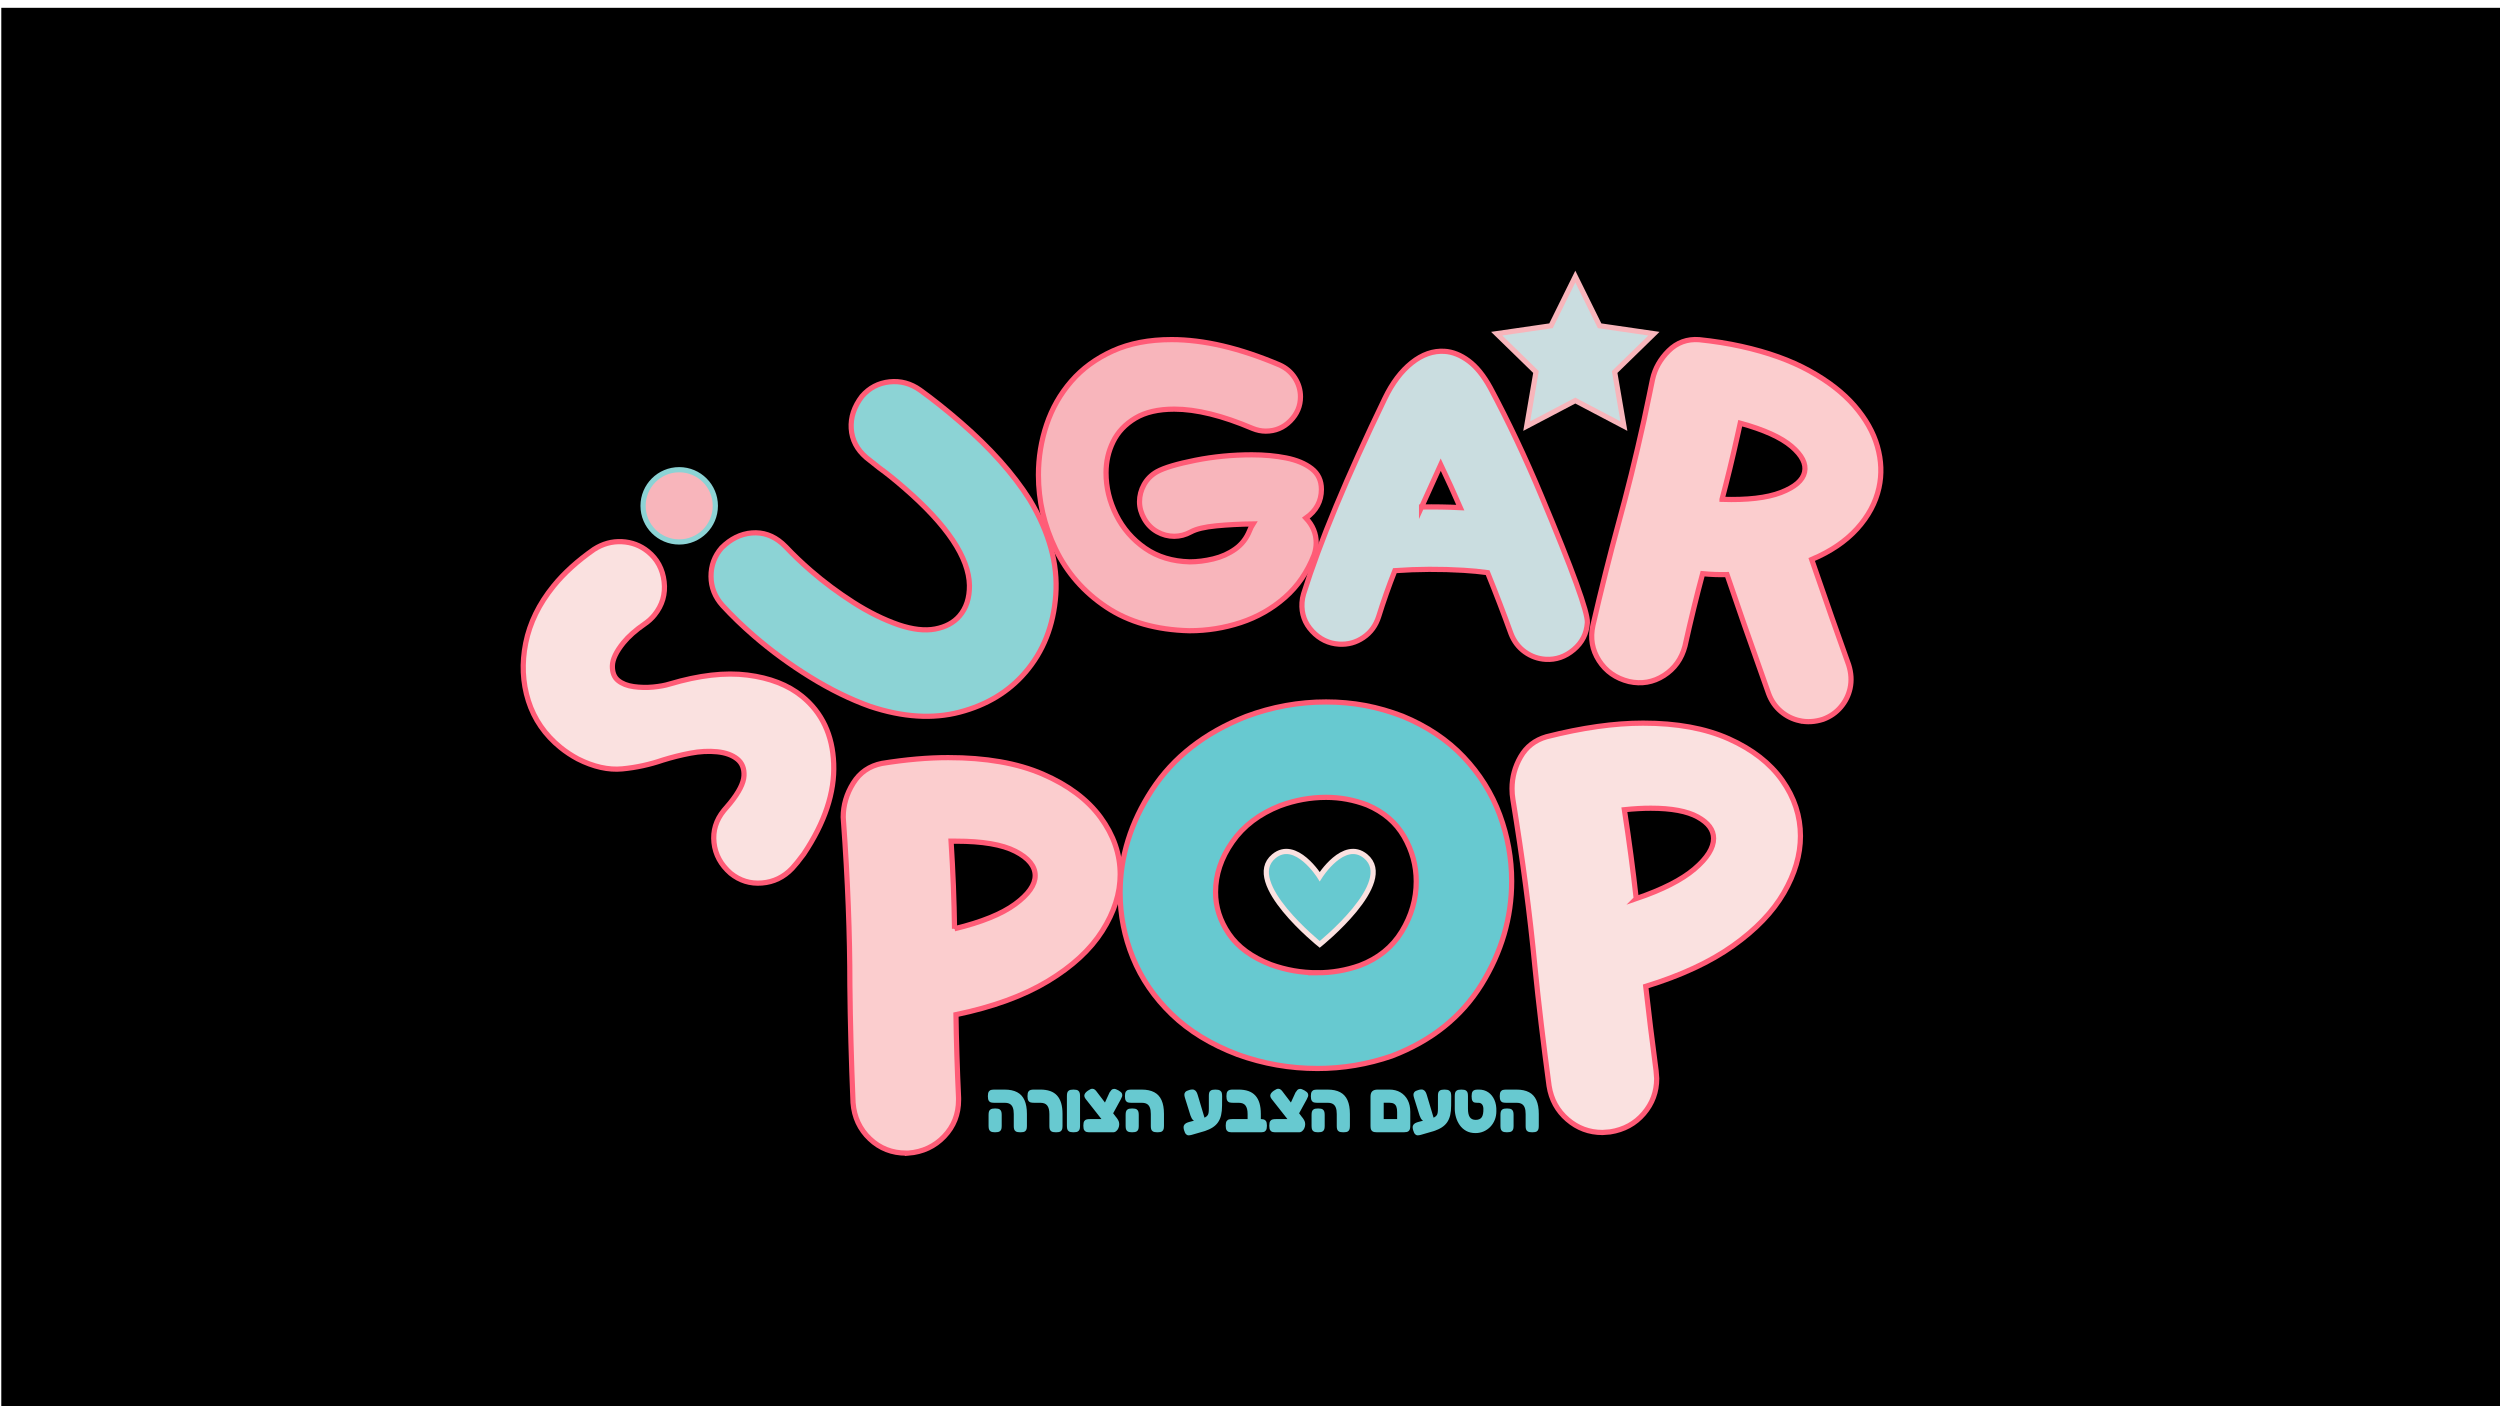 <svg xmlns="http://www.w3.org/2000/svg" xmlns:xlink="http://www.w3.org/1999/xlink" id="Layer_1" data-name="Layer 1" viewBox="0 0 1920 1080"><defs><style>      .cls-1 {        stroke: #8cd3d5;      }      .cls-1, .cls-2, .cls-3, .cls-4, .cls-5, .cls-6, .cls-7, .cls-8, .cls-9 {        stroke-miterlimit: 10;        stroke-width: 4px;      }      .cls-1, .cls-7 {        fill: #f8b5bb;      }      .cls-2 {        fill: #fbcdce;      }      .cls-2, .cls-3, .cls-4, .cls-6, .cls-7, .cls-8 {        stroke: #ff5c77;      }      .cls-3 {        fill: #fae1e0;      }      .cls-4 {        fill: #8cd3d5;      }      .cls-10, .cls-11 {        stroke-width: 0px;      }      .cls-5 {        stroke: #fae1e0;      }      .cls-5, .cls-8, .cls-11 {        fill: #67c9d0;      }      .cls-6, .cls-9 {        fill: #cadde0;      }      .cls-9 {        stroke: #f8b5bb;      }    </style></defs><rect class="cls-10" x="1" y="6" width="1985" height="1099"></rect><image width="7990" height="5327" transform="translate(-1647 6) scale(.21)"></image><g><g><path class="cls-11" d="m783.65,869.6c-1.65,0-2.83-.23-3.53-.69-.7-.46-1.13-1.06-1.3-1.79-.17-.73-.25-1.49-.25-2.26v-9.26c0-2.02-.24-3.67-.72-4.93-.48-1.27-1.22-2.21-2.23-2.81-1.01-.61-2.33-.91-3.94-.91h-7.88c-.85,0-1.66-.07-2.45-.22-.79-.15-1.43-.58-1.93-1.3-.5-.72-.74-1.9-.74-3.56s.25-2.88.74-3.58c.5-.7,1.14-1.12,1.93-1.27.79-.15,1.59-.22,2.4-.22h7.77c3.9,0,7.11.67,9.65,2.01s4.42,3.39,5.65,6.15c1.23,2.76,1.85,6.27,1.85,10.53v8.99c0,.85-.07,1.66-.22,2.45-.15.79-.56,1.43-1.24,1.93-.68.5-1.87.74-3.56.74Zm-19.41,0c-1.65,0-2.83-.25-3.53-.74-.7-.5-1.12-1.14-1.27-1.93-.15-.79-.22-1.59-.22-2.4v-8.22c0-.81.07-1.6.22-2.37.15-.77.57-1.41,1.27-1.9.7-.5,1.89-.74,3.58-.74s2.88.26,3.56.77c.68.52,1.09,1.16,1.24,1.93.15.77.22,1.56.22,2.37v8.21c0,.81-.07,1.6-.22,2.37-.15.77-.57,1.41-1.27,1.9-.7.5-1.89.74-3.58.74Z"></path><path class="cls-11" d="m811,869.6c-1.65,0-2.83-.23-3.53-.69-.7-.46-1.13-1.06-1.3-1.79-.17-.73-.25-1.49-.25-2.26v-9.26c0-1.51-.14-2.8-.41-3.89-.28-1.08-.7-1.98-1.27-2.7-.57-.72-1.29-1.24-2.15-1.57-.86-.33-1.9-.5-3.12-.5h-4.74c-.85,0-1.66-.07-2.45-.22-.79-.15-1.43-.58-1.93-1.3-.5-.72-.74-1.9-.74-3.56s.25-2.88.74-3.58c.5-.7,1.13-1.12,1.9-1.27.77-.15,1.58-.22,2.43-.22h4.69c2.94,0,5.49.38,7.64,1.13,2.15.75,3.92,1.9,5.32,3.45,1.4,1.54,2.44,3.48,3.14,5.82.7,2.33,1.05,5.1,1.05,8.3v8.99c0,.85-.07,1.66-.22,2.45-.15.79-.56,1.43-1.24,1.93-.68.5-1.87.74-3.56.74Z"></path><path class="cls-11" d="m824.4,869.6c-1.65,0-2.83-.25-3.53-.74-.7-.5-1.12-1.14-1.27-1.93-.15-.79-.22-1.59-.22-2.4v-22.72c0-.81.07-1.6.22-2.37.15-.77.57-1.41,1.27-1.9.7-.5,1.89-.74,3.58-.74s2.88.26,3.56.77c.68.52,1.09,1.16,1.24,1.93.15.77.22,1.56.22,2.37v22.72c0,.81-.07,1.6-.22,2.37-.15.77-.57,1.41-1.27,1.9-.7.5-1.89.74-3.58.74Z"></path><path class="cls-11" d="m837.13,869.6c-.85,0-1.66-.07-2.45-.22-.79-.15-1.43-.58-1.93-1.29-.5-.72-.74-1.9-.74-3.56s.25-2.89.74-3.58c.5-.7,1.13-1.12,1.9-1.27.77-.15,1.58-.22,2.43-.22h17.59l.61,10.14h-18.14Zm17.37,0l-5.62-6.4-15.05-19.13c-.99-1.32-1.3-2.5-.91-3.53.39-1.03,1.26-2,2.62-2.92,1.4-.99,2.52-1.48,3.36-1.46.84.02,1.55.29,2.12.83.57.53,1.09,1.15,1.57,1.85l14.23,18.69c.4.48.75.92,1.05,1.32.29.4.59.86.88,1.38.55.92.83,1.94.83,3.06s-.21,2.17-.63,3.14c-.42.97-1.02,1.76-1.79,2.37-.77.61-1.65.87-2.65.8Zm-1.99-10.2l-6.73-6.51,6.34-13.84c.44-.7.91-1.32,1.41-1.88.5-.55,1.17-.85,2.01-.91.85-.06,2,.34,3.47,1.18,1.43.81,2.32,1.61,2.65,2.4.33.79.36,1.56.08,2.32-.28.75-.62,1.5-1.02,2.23l-8.22,15Z"></path><path class="cls-11" d="m888.91,869.6c-1.65,0-2.83-.23-3.53-.69-.7-.46-1.13-1.06-1.3-1.79-.17-.73-.25-1.49-.25-2.26v-9.26c0-2.02-.24-3.67-.72-4.93-.48-1.27-1.22-2.21-2.23-2.81-1.01-.61-2.33-.91-3.94-.91h-7.88c-.85,0-1.66-.07-2.45-.22-.79-.15-1.43-.58-1.93-1.3-.5-.72-.74-1.9-.74-3.56s.25-2.88.74-3.58c.5-.7,1.14-1.12,1.93-1.27.79-.15,1.59-.22,2.4-.22h7.77c3.9,0,7.11.67,9.65,2.01s4.42,3.39,5.65,6.15c1.23,2.76,1.85,6.27,1.85,10.53v8.99c0,.85-.07,1.66-.22,2.45-.15.79-.56,1.43-1.24,1.93-.68.5-1.87.74-3.56.74Zm-19.41,0c-1.65,0-2.83-.25-3.53-.74-.7-.5-1.12-1.14-1.27-1.93-.15-.79-.22-1.59-.22-2.4v-8.22c0-.81.07-1.6.22-2.37.15-.77.57-1.41,1.27-1.9.7-.5,1.89-.74,3.58-.74s2.88.26,3.56.77c.68.52,1.09,1.16,1.24,1.93.15.77.22,1.56.22,2.37v8.21c0,.81-.07,1.6-.22,2.37-.15.77-.57,1.41-1.27,1.9-.7.5-1.89.74-3.58.74Z"></path><path class="cls-11" d="m915.21,871.58c-.81.22-1.58.34-2.32.36-.74.02-1.41-.27-2.01-.85-.61-.59-1.13-1.67-1.57-3.25-.4-1.47-.43-2.61-.08-3.42.35-.81.91-1.42,1.68-1.82s1.58-.72,2.43-.94l10.2-2.7c1.54-.51,2.66-1.09,3.34-1.74.68-.64,1.1-1.43,1.27-2.37s.25-2.08.25-3.45v-9.81c0-.81.07-1.57.22-2.29.15-.72.57-1.31,1.27-1.79.7-.48,1.87-.72,3.53-.72s2.85.25,3.58.74c.73.5,1.19,1.14,1.35,1.93.17.79.25,1.61.25,2.45l-.06,7.22c0,2.79-.25,5.24-.74,7.33-.5,2.09-1.27,3.91-2.32,5.43-1.05,1.53-2.42,2.84-4.11,3.94-1.69,1.1-3.77,2.06-6.23,2.87l-9.92,2.87Zm3.64-9.81c-.96-.4-1.81-.93-2.56-1.57-.75-.64-1.43-1.81-2.01-3.5l-4.19-13.4c-.26-.81-.42-1.6-.5-2.37-.07-.77.16-1.5.69-2.18.53-.68,1.61-1.24,3.23-1.68,1.62-.44,2.84-.46,3.67-.05s1.43,1,1.82,1.79c.39.79.69,1.57.91,2.34l5.57,18.69-6.62,1.93Z"></path><path class="cls-11" d="m946.47,869.6c-.85,0-1.66-.07-2.45-.22-.79-.15-1.43-.58-1.93-1.29-.5-.72-.74-1.9-.74-3.56s.25-2.89.74-3.58c.5-.7,1.14-1.12,1.93-1.27.79-.15,1.59-.22,2.4-.22h21.5c.85,0,1.65.07,2.43.22.77.15,1.41.57,1.9,1.27s.74,1.89.74,3.58-.25,2.84-.74,3.56c-.5.72-1.13,1.15-1.9,1.29-.77.15-1.6.22-2.48.22h-21.39Zm16.76,0c-1.62,0-2.78-.23-3.5-.69-.72-.46-1.16-1.06-1.32-1.79-.17-.73-.25-1.49-.25-2.26v-9.26c0-1.51-.14-2.8-.41-3.89-.28-1.08-.69-1.98-1.24-2.7-.55-.72-1.26-1.24-2.12-1.57-.86-.33-1.9-.5-3.12-.5h-4.25c-.85,0-1.66-.07-2.45-.22-.79-.15-1.43-.58-1.93-1.3-.5-.72-.74-1.9-.74-3.56s.25-2.88.74-3.58c.5-.7,1.13-1.12,1.9-1.27.77-.15,1.58-.22,2.43-.22h4.14c2.94,0,5.49.38,7.64,1.13,2.15.75,3.93,1.9,5.35,3.45,1.41,1.54,2.47,3.48,3.17,5.82.7,2.33,1.05,5.1,1.05,8.3v8.99c0,.85-.07,1.66-.22,2.45-.15.79-.57,1.43-1.27,1.93s-1.89.74-3.58.74Z"></path><path class="cls-11" d="m979.94,869.6c-.85,0-1.66-.07-2.45-.22-.79-.15-1.43-.58-1.93-1.29-.5-.72-.74-1.9-.74-3.56s.25-2.89.74-3.58c.5-.7,1.13-1.12,1.9-1.27.77-.15,1.58-.22,2.43-.22h17.59l.61,10.14h-18.14Zm17.37,0l-5.62-6.4-15.05-19.13c-.99-1.32-1.3-2.5-.91-3.53.39-1.03,1.26-2,2.62-2.92,1.4-.99,2.52-1.48,3.36-1.46.84.02,1.55.29,2.12.83.57.53,1.09,1.15,1.57,1.85l14.23,18.69c.4.48.75.92,1.05,1.32.29.4.59.86.88,1.38.55.92.83,1.94.83,3.06s-.21,2.17-.63,3.14c-.42.97-1.02,1.76-1.79,2.37-.77.61-1.65.87-2.65.8Zm-1.99-10.2l-6.73-6.51,6.34-13.84c.44-.7.91-1.32,1.41-1.88.5-.55,1.17-.85,2.01-.91.85-.06,2,.34,3.47,1.18,1.43.81,2.32,1.61,2.65,2.4.33.79.36,1.56.08,2.32-.28.75-.62,1.5-1.02,2.23l-8.22,15Z"></path><path class="cls-11" d="m1031.71,869.6c-1.65,0-2.83-.23-3.53-.69-.7-.46-1.13-1.06-1.3-1.79-.17-.73-.25-1.49-.25-2.26v-9.26c0-2.02-.24-3.67-.72-4.93-.48-1.27-1.22-2.21-2.23-2.81-1.01-.61-2.33-.91-3.94-.91h-7.88c-.85,0-1.66-.07-2.45-.22-.79-.15-1.43-.58-1.93-1.3-.5-.72-.74-1.9-.74-3.56s.25-2.88.74-3.58c.5-.7,1.14-1.12,1.93-1.27.79-.15,1.59-.22,2.4-.22h7.77c3.9,0,7.11.67,9.65,2.01s4.42,3.39,5.65,6.15c1.23,2.76,1.85,6.27,1.85,10.53v8.99c0,.85-.07,1.66-.22,2.45-.15.79-.56,1.43-1.24,1.93-.68.5-1.87.74-3.56.74Zm-19.41,0c-1.65,0-2.83-.25-3.53-.74-.7-.5-1.12-1.14-1.27-1.93-.15-.79-.22-1.59-.22-2.4v-8.22c0-.81.07-1.6.22-2.37.15-.77.57-1.41,1.27-1.9.7-.5,1.89-.74,3.58-.74s2.88.26,3.56.77c.68.52,1.09,1.16,1.24,1.93.15.77.22,1.56.22,2.37v8.21c0,.81-.07,1.6-.22,2.37-.15.77-.57,1.41-1.27,1.9-.7.5-1.89.74-3.58.74Z"></path><path class="cls-11" d="m1057.62,869.6c-1.69,0-2.89-.25-3.58-.74-.7-.5-1.12-1.13-1.27-1.9-.15-.77-.22-1.58-.22-2.43v-22.28c0-1.91.45-3.3,1.35-4.16.9-.86,2.32-1.3,4.27-1.3h8.77c3.31,0,6.17.71,8.57,2.12,2.41,1.42,4.27,3.4,5.6,5.95,1.32,2.56,1.98,5.58,1.98,9.07v10.53c0,.85-.07,1.66-.22,2.45-.15.79-.56,1.43-1.24,1.93-.68.5-1.87.74-3.56.74s-2.83-.23-3.53-.69c-.7-.46-1.13-1.06-1.3-1.79-.17-.73-.25-1.49-.25-2.26v-10.75c0-1.69-.19-3.06-.58-4.11-.39-1.05-1.01-1.82-1.87-2.32-.86-.5-2.01-.75-3.45-.75h-4.41v17.53c0,.88-.07,1.71-.22,2.48-.15.77-.57,1.41-1.27,1.9-.7.5-1.89.74-3.58.74Zm-.5,0l.06-10.14h21.34l.06,10.14h-21.45Z"></path><path class="cls-11" d="m1091.15,871.58c-.81.22-1.58.34-2.32.36-.74.02-1.41-.27-2.01-.85-.61-.59-1.13-1.67-1.57-3.25-.4-1.47-.43-2.61-.08-3.42.35-.81.91-1.42,1.68-1.82s1.58-.72,2.43-.94l10.2-2.7c1.54-.51,2.66-1.09,3.34-1.74.68-.64,1.1-1.43,1.27-2.37s.25-2.08.25-3.45v-9.81c0-.81.07-1.57.22-2.29.15-.72.57-1.31,1.27-1.79.7-.48,1.87-.72,3.53-.72s2.85.25,3.58.74c.73.5,1.19,1.14,1.35,1.93.17.79.25,1.61.25,2.45l-.06,7.22c0,2.79-.25,5.24-.74,7.33-.5,2.09-1.27,3.91-2.32,5.43-1.05,1.53-2.42,2.84-4.11,3.94-1.69,1.1-3.77,2.06-6.23,2.87l-9.92,2.87Zm3.64-9.81c-.96-.4-1.81-.93-2.56-1.57-.75-.64-1.43-1.81-2.01-3.5l-4.19-13.4c-.26-.81-.42-1.6-.5-2.37-.07-.77.16-1.5.69-2.18.53-.68,1.61-1.24,3.23-1.68,1.62-.44,2.84-.46,3.67-.05s1.43,1,1.82,1.79c.39.79.69,1.57.91,2.34l5.57,18.69-6.62,1.93Z"></path><path class="cls-11" d="m1133.21,870.21c-2.79,0-5.19-.56-7.2-1.68-2-1.12-3.65-2.6-4.94-4.44-1.29-1.84-2.24-3.85-2.87-6.04-.63-2.19-.94-4.36-.94-6.53v-9.65c0-.84.07-1.65.22-2.43.15-.77.57-1.41,1.27-1.9.7-.5,1.89-.74,3.58-.74s2.88.25,3.58.74c.7.5,1.12,1.13,1.27,1.9.15.77.22,1.6.22,2.48v9.59c0,2.94.48,5.1,1.43,6.48.96,1.38,2.46,2.07,4.52,2.07,2.17,0,3.71-.68,4.63-2.04.92-1.36,1.34-3.55,1.27-6.56-.04-1.4-.39-2.5-1.05-3.31s-1.58-1.21-2.76-1.21h-.66c-.85,0-1.62-.07-2.32-.22-.7-.15-1.25-.58-1.65-1.3-.4-.72-.61-1.9-.61-3.56s.25-2.88.74-3.58c.5-.7,1.13-1.12,1.9-1.27.77-.15,1.58-.22,2.43-.22h.55c2.76,0,5.15.7,7.19,2.09,2.04,1.4,3.61,3.35,4.71,5.84,1.1,2.5,1.6,5.4,1.49,8.71,0,2.35-.4,4.55-1.21,6.59-.81,2.04-1.95,3.82-3.42,5.35-1.47,1.53-3.17,2.71-5.1,3.56-1.93.84-4.03,1.27-6.31,1.27Z"></path><path class="cls-11" d="m1176.77,869.6c-1.65,0-2.83-.23-3.53-.69-.7-.46-1.13-1.06-1.3-1.79-.17-.73-.25-1.49-.25-2.26v-9.26c0-2.02-.24-3.67-.72-4.93-.48-1.27-1.22-2.21-2.23-2.81-1.01-.61-2.33-.91-3.94-.91h-7.88c-.85,0-1.66-.07-2.45-.22-.79-.15-1.43-.58-1.93-1.3-.5-.72-.74-1.9-.74-3.56s.25-2.88.74-3.58c.5-.7,1.14-1.12,1.93-1.27.79-.15,1.59-.22,2.4-.22h7.77c3.9,0,7.11.67,9.65,2.01s4.42,3.39,5.65,6.15c1.23,2.76,1.85,6.27,1.85,10.53v8.99c0,.85-.07,1.66-.22,2.45-.15.79-.56,1.43-1.24,1.93-.68.5-1.87.74-3.56.74Zm-19.41,0c-1.65,0-2.83-.25-3.53-.74-.7-.5-1.12-1.14-1.27-1.93-.15-.79-.22-1.59-.22-2.4v-8.22c0-.81.07-1.6.22-2.37.15-.77.57-1.41,1.27-1.9.7-.5,1.89-.74,3.58-.74s2.88.26,3.56.77c.68.52,1.09,1.16,1.24,1.93.15.77.22,1.56.22,2.37v8.21c0,.81-.07,1.6-.22,2.37-.15.77-.57,1.41-1.27,1.9-.7.5-1.89.74-3.58.74Z"></path></g><path class="cls-3" d="m612.42,662.2l-4.07,4.72c-6.45,6.76-14.18,10.5-23.19,11.22-9.01.72-17.03-1.77-24.07-7.48-7.49-6.55-11.73-14.36-12.73-23.44-.99-9.07,1.52-17.32,7.55-24.75l4.78-5.6c6.82-8.41,10.38-15.4,10.69-20.99.31-5.58-1.39-9.88-5.11-12.89-3.81-3.09-8.98-4.97-15.49-5.63-6.52-.66-13.37-.3-20.56,1.08-7.19,1.38-14.25,3.15-21.19,5.31-10.11,3.47-20.47,5.73-31.11,6.75-10.63,1.02-22.04-1.54-34.23-7.69-4.84-2.62-9.21-5.52-13.13-8.69-12.03-9.75-20.28-21.7-24.77-35.87-4.48-14.16-5.15-28.97-2.03-44.42,3.13-15.45,10.23-30.02,21.33-43.71,8.08-9.97,18.46-19.38,31.14-28.23,6.71-4.28,13.84-6.24,21.4-5.87,7.56.38,14.22,2.9,19.99,7.57,7.14,5.79,11.28,13.48,12.42,23.06,1.14,9.59-1.34,18.15-7.45,25.68-2.06,2.54-4.55,4.82-7.47,6.82-7.01,4.85-12.46,9.67-16.34,14.46-5.55,6.85-8.37,12.78-8.47,17.8-.09,5.03,1.37,8.76,4.4,11.22,3.03,2.46,7.02,4.03,11.97,4.72,4.95.69,9.92.79,14.94.32,5-.48,9.24-1.26,12.71-2.34,22.65-6.75,42.57-9.04,59.76-6.86,17.19,2.18,31.11,7.59,41.77,16.23,15.45,12.52,23.6,29.82,24.42,51.87.84,22.07-6.84,45.17-23.01,69.33l-4.85,6.28Z"></path><path class="cls-4" d="m787.16,516.71c-12.75,14.72-29.47,24.79-50.18,30.21-20.7,5.43-43.65,3.94-68.86-4.46-15.13-5.43-30.46-12.95-45.98-22.56-15.52-9.6-29.9-20.15-43.16-31.63-8.77-7.6-16.79-15.34-24.04-23.23-5.87-6.52-8.82-13.96-8.87-22.32-.04-8.35,2.67-15.69,8.14-21.99,6.96-6.93,14.71-10.74,23.23-11.44,8.53-.69,16.26,1.97,23.21,7.99l2.9,2.75c5.85,6.19,12.24,12.29,19.18,18.3,10.15,8.79,21.04,16.91,32.67,24.35,11.64,7.44,23.17,13.15,34.6,17.14,10.9,3.68,20.32,4.76,28.27,3.25,7.95-1.51,14.14-4.83,18.58-9.95,5.23-6.03,7.79-13.89,7.7-23.57-.41-21.32-17.16-46.31-50.25-74.98-7.22-6.26-13.54-11.33-18.97-15.23-3.36-2.59-6.72-5.26-10.09-8.02-7.13-6.18-10.96-13.57-11.49-22.2-.53-8.62,2.22-16.87,8.26-24.77,5.62-6.49,12.66-10.18,21.13-11.09,8.47-.91,16.31,1.21,23.54,6.35,9.95,7.18,20.26,15.4,30.96,24.66,22.94,19.88,40.65,39.7,53.12,59.47,15.08,25.07,21.78,49.43,20.08,73.08-1.69,23.66-9.59,43.62-23.68,59.89Z"></path><path class="cls-7" d="m913.57,484.41c-25.4-.64-46.7-6.7-63.89-18.18-17.2-11.47-30.2-26.3-38.98-44.47-8.79-18.18-13.18-37.18-13.18-57.03,0-13.3,2.09-26.16,6.27-38.61,4.18-12.44,10.5-23.54,18.97-33.3,8.46-9.76,19.1-17.53,31.9-23.32,12.8-5.79,27.83-8.69,45.09-8.69,24.75,0,52.4,6.49,82.94,19.46,5.03,2.25,8.97,5.61,11.81,10.05,2.84,4.45,4.26,9.25,4.26,14.4,0,7.08-2.6,13.25-7.8,18.5-5.2,5.26-11.49,7.88-18.88,7.88-3.32,0-6.7-.69-10.13-2.09-23.15-9.86-43.19-14.8-60.11-14.8-12.22,0-22.18,2.31-29.9,6.92-7.72,4.61-13.4,10.62-17.04,18.02-3.65,7.4-5.46,15.39-5.46,23.97,0,11.15,2.59,21.93,7.79,32.33,5.2,10.4,12.59,18.93,22.18,25.58,9.59,6.65,21.03,10.13,34.32,10.46,5.79,0,11.82-.75,18.08-2.25,6.27-1.5,11.89-4.02,16.88-7.56,4.98-3.54,8.65-8.25,11.01-14.16.75-1.93,1.61-3.64,2.57-5.15-9.86.11-19.24.59-28.13,1.45-8.9.86-15.41,2.41-19.53,4.66-4.13,2.25-8.39,3.38-12.78,3.38-4.61,0-8.98-1.15-13.1-3.46-4.12-2.3-7.42-5.6-9.88-9.89-2.47-4.29-3.7-8.69-3.7-13.19s1.15-8.98,3.46-13.11c2.3-4.13,5.59-7.43,9.88-9.89,5.68-3.11,15.54-6.06,29.58-8.85,14.03-2.79,28.5-4.18,43.4-4.18,9.43,0,18.19.8,26.28,2.41,8.09,1.61,14.63,4.34,19.61,8.2,4.99,3.86,7.48,9.17,7.48,15.92,0,9.12-3.97,16.46-11.89,22.04,5.25,5.58,7.88,11.9,7.88,18.98,0,3.11-.54,6.22-1.61,9.33-5.14,13.19-12.65,24.11-22.5,32.73-9.86,8.64-21.14,15.04-33.83,19.22-12.7,4.18-25.8,6.27-39.3,6.27Z"></path><path class="cls-6" d="m1187.07,506.36c-5.83-.35-11.14-2.25-15.95-5.69-4.81-3.43-8.36-8.09-10.65-13.97-5.66-15.68-11.66-31.32-17.99-46.93-5.91-.8-12.05-1.4-18.42-1.78-17.59-1.07-35.18-.98-52.8.26-4.7,11.96-8.84,23.68-12.4,35.15-2.19,6.93-6.1,12.32-11.74,16.16-5.64,3.85-11.87,5.56-18.68,5.15-8.03-.49-14.91-3.8-20.65-9.95-5.75-6.14-8.37-13.44-7.85-21.9.14-2.31.55-4.6,1.25-6.87,12.46-39.72,33.26-89.75,62.42-150.08,5.68-11.78,12.55-20.88,20.61-27.29,8.05-6.4,16.42-9.34,25.11-8.81,6.26.38,12.43,2.82,18.5,7.33,6.07,4.5,11.64,11.38,16.7,20.62,13.96,26.11,27.01,53.71,39.14,82.8,24.08,57.39,35.89,89.94,35.42,97.63-.51,8.36-3.99,15.26-10.45,20.71-6.45,5.46-13.64,7.94-21.55,7.46Zm-95.3-116.99c9.94-.17,19.86,0,29.75.49-4.84-11.1-9.85-22.11-15.03-33.01l-14.72,32.53Z"></path><path class="cls-2" d="m1382,553.48c-5.3-1.18-10.06-3.55-14.28-7.14-4.23-3.58-7.35-8.1-9.39-13.57l-18.86-53.39-13.11-38.09c-6.13.13-12.38-.1-18.75-.7-4.64,17.27-9.16,35.79-13.54,55.56-2.59,9.86-8,17.41-16.21,22.64-8.21,5.23-17.16,6.77-26.85,4.62-10.02-2.49-17.68-7.85-22.97-16.08-5.29-8.22-6.85-17.24-4.67-27.06,6.45-27.85,12.93-53.72,19.46-77.63,6.76-24.39,13.32-50.86,19.65-79.42,1.52-6.84,2.87-13.25,4.06-19.23l2.6-12.64c1.83-8.27,5.96-15.58,12.4-21.96,6.43-6.37,14.24-9.2,23.44-8.52,11.53,1.2,22.33,2.92,32.41,5.16,20.28,4.5,37.64,10.73,52.09,18.67,14.43,7.95,26,16.92,34.7,26.91,8.69,10,14.58,20.42,17.66,31.27,3.09,10.85,3.48,21.45,1.19,31.78-2.52,11.37-8.14,21.85-16.84,31.44-8.71,9.6-20.31,17.46-34.82,23.59,11.14,32.3,20.61,59.27,28.41,80.93,1.99,6.28,2.35,12.32,1.06,18.13-1.18,5.3-3.55,10.06-7.14,14.28-3.58,4.23-8.1,7.35-13.57,9.39-6.28,2-12.32,2.35-18.13,1.06Zm-59.49-169.98c19.38.64,34.44-1.1,45.18-5.23,10.74-4.12,16.82-9.35,18.22-15.68,1.4-6.33-1.95-12.93-10.04-19.82-8.1-6.88-21.22-12.8-39.37-17.78l-2.32,10.47c-3.73,16.8-7.62,32.81-11.67,48.04Z"></path><path class="cls-2" d="m697.55,885.6h-1.55c-10.96,0-20.28-3.66-27.98-10.99-7.7-7.32-11.99-16.54-12.88-27.64-1.33-31.98-2.15-62.02-2.44-90.15,0-39.23-1.63-81.2-4.89-125.9l-.22-3.33c0-9.17,2.55-17.87,7.66-26.09,5.1-8.21,12.47-13.28,22.09-15.21,18.35-2.96,35.31-4.44,50.85-4.44,28.87,0,53.07,4.22,72.61,12.66s34.34,19.51,44.41,33.19c10.06,13.7,15.1,28.32,15.1,43.86,0,14.51-4.59,28.97-13.77,43.41-9.18,14.43-23.09,27.27-41.75,38.52-18.65,11.25-42.19,19.84-70.61,25.76.29,20.14.96,41.45,2,63.95v1.55c0,10.96-3.66,20.28-10.99,27.98-7.32,7.7-16.54,11.99-27.64,12.88Zm35.53-172.31c20.72-5.03,36.23-11.32,46.52-18.87,10.28-7.55,15.43-14.88,15.43-21.98s-5.08-13.47-15.21-18.65c-10.14-5.18-25.35-7.77-45.63-7.77h-3.77c1.48,23.25,2.37,45.67,2.66,67.28Z"></path><path class="cls-8" d="m1011.71,820.59c-21,0-41.41-3.57-61.21-10.72-20.41-7.74-37.28-18.06-50.6-30.94-13.33-12.88-23.27-27.37-29.82-43.46-6.56-16.09-9.83-32.69-9.83-49.82,0-27.7,8.19-54.06,24.57-79.08,16.38-25.02,40.44-43.79,72.16-56.3,19.95-7.44,40.44-11.17,61.44-11.17s39.69,3.65,58.76,10.95c18.77,7.75,34.37,18.17,46.81,31.28,12.43,13.11,21.7,27.93,27.81,44.46,6.1,16.53,9.16,33.51,9.16,50.94,0,28-7.75,54.48-23.23,79.42-15.49,24.94-38.43,43.23-68.81,54.84-18.62,6.41-37.69,9.61-57.19,9.61Zm0-73.5c11.17,0,22.04-1.86,32.62-5.59,14.14-5.36,24.91-14.07,32.29-26.14,7.37-12.06,11.06-24.87,11.06-38.43,0-12.21-3.13-23.71-9.38-34.52-6.26-10.79-15.71-18.87-28.37-24.24-10.13-3.87-20.63-5.81-31.5-5.81-12.06,0-23.9,2.16-35.52,6.48-15.79,6.26-27.96,15.52-36.53,27.82-8.57,12.28-12.84,25.13-12.84,38.53,0,11.32,3.42,22,10.28,32.06,6.85,10.05,17.57,17.91,32.17,23.57,11.62,4.17,23.53,6.26,35.74,6.26Z"></path><path class="cls-3" d="m1230.67,869.75c-10.17,0-19.12-3.34-26.86-10.02-7.74-6.67-12.45-15.25-14.11-25.72-4.4-32.63-8.05-63.29-10.93-91.97-3.8-39.91-9.41-82.56-16.85-127.94-.46-2.73-.68-5.54-.68-8.42,0-8.65,2.2-16.81,6.6-24.48,4.4-7.66,11-12.78,19.81-15.36,27.47-6.98,52.2-10.47,74.21-10.47,25.95,0,47.92,4.03,65.9,12.07,17.99,8.05,31.65,18.67,40.98,31.87,9.34,13.2,14,27.47,14,42.8,0,14.42-4.25,28.95-12.75,43.6-8.5,14.65-21.51,28.19-39.04,40.63-17.52,12.45-39.88,22.84-67.04,31.19,2.28,20.34,4.93,41.97,7.97,64.88l.46,5.92c0,10.17-3.3,19.12-9.9,26.86-6.61,7.74-15.22,12.45-25.84,14.11l-5.92.46Zm25.95-179.61c20.03-6.83,34.95-14.41,44.73-22.76,9.8-8.34,14.69-16.16,14.69-23.45,0-6.52-4.07-12.03-12.18-16.5-8.12-4.47-20.15-6.72-36.09-6.72-6.07,0-12.83.38-20.26,1.14,3.64,23.68,6.67,46.44,9.11,68.29Z"></path><polygon class="cls-9" points="1209.84 212.39 1228.5 250.2 1270.24 256.27 1240.04 285.7 1247.17 327.27 1209.84 307.64 1172.51 327.27 1179.64 285.7 1149.44 256.27 1191.18 250.2 1209.84 212.39"></polygon><circle class="cls-1" cx="521.63" cy="388.48" r="27.75"></circle><path class="cls-5" d="m1013.55,673.24s18.47-29.5,35.26-15.62c24.18,19.99-35.26,67.68-35.26,67.68,0,0-59.44-47.69-35.26-67.68,16.79-13.88,35.26,15.62,35.26,15.62Z"></path></g></svg>